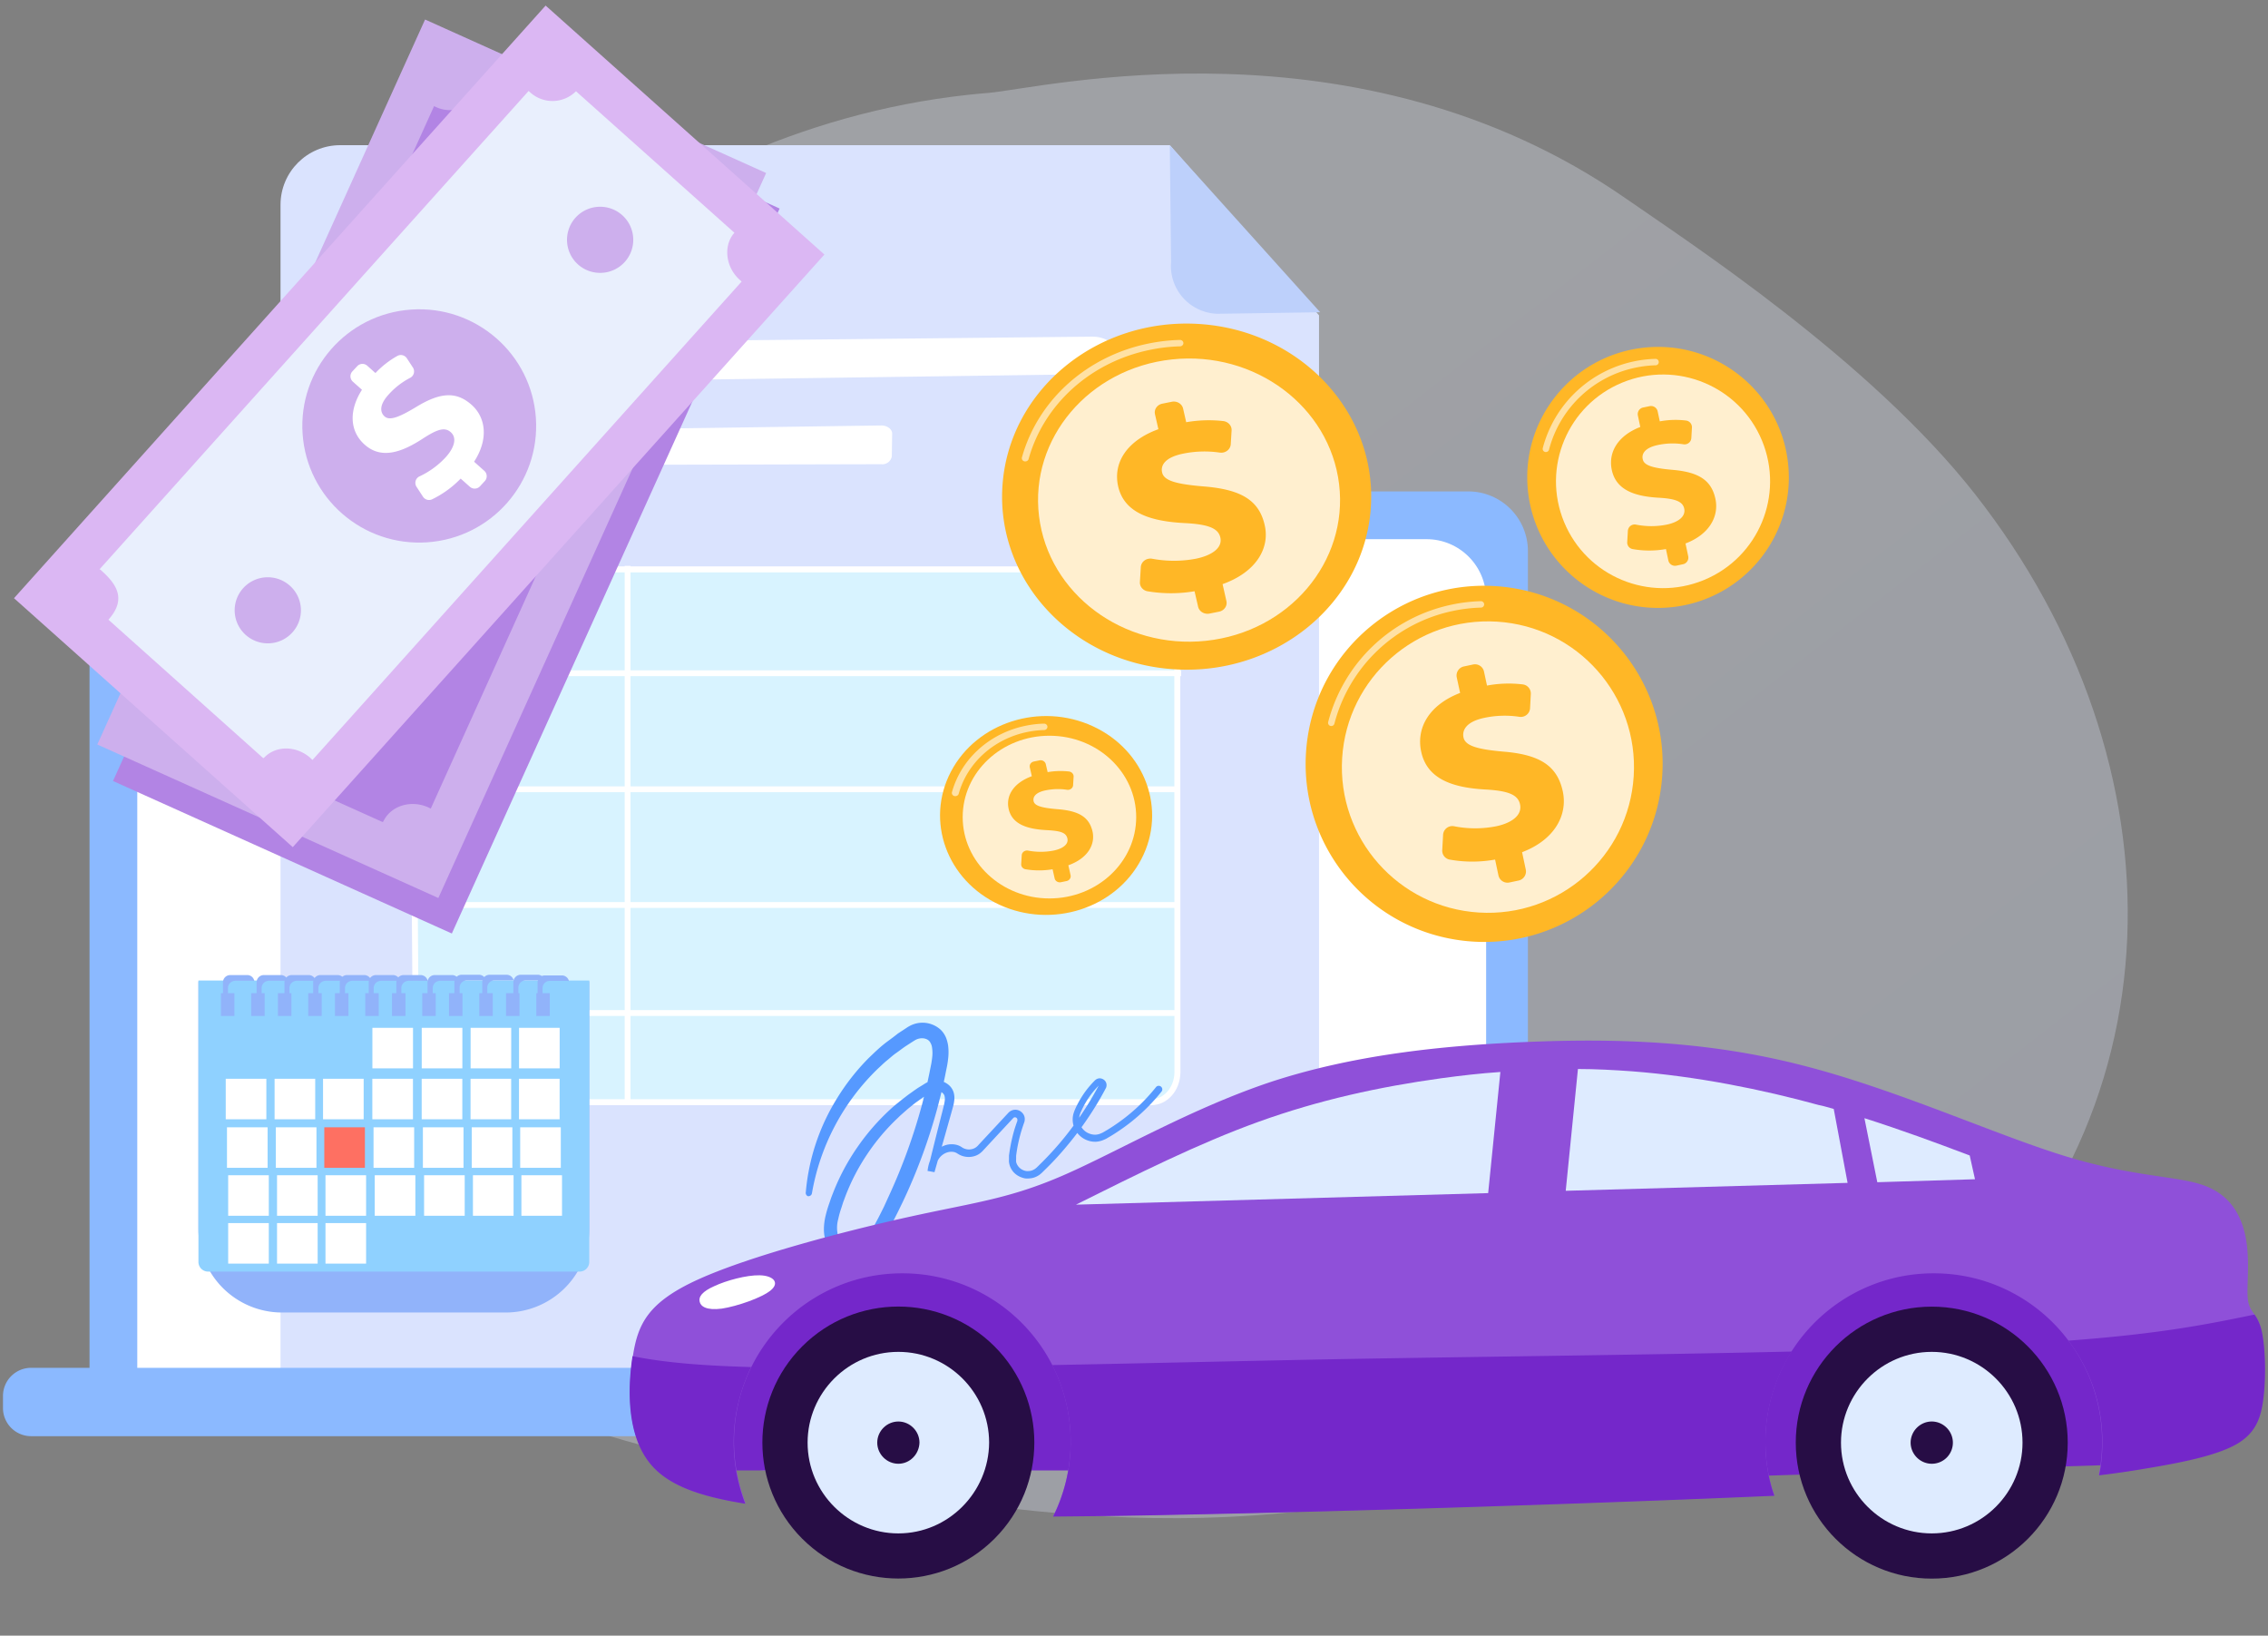 <svg width="380" height="274" fill="none" xmlns="http://www.w3.org/2000/svg"><rect width="100%" height="100%" fill="#808080" stroke="none"/><g clip-path="url(#clip0)"><path opacity=".3" d="M321.949 226.28c-5.849 4.939-42.607 6.417-49.651 10.139-50.258 27.763-107.7 15.657-125.464 12.923-28.652-4.415-52.808-7.535-73.621-23.062-47.227-35.304-44.932-108.949-8.84-154.567 4.27-5.41 40.306-49.604 97.876-55.835 1.402-.15 2.458-.241 3.377-.316 8.905-.754 61.667-13.577 106.672 17.614 10.246 7.135 41.003 27.1 58.681 49.682 35.163 44.917 35.675 105.285-9.03 143.422z" fill="url(#paint0_linear)"/><path d="M15 92.32c0-5.524 4.477-10 10-10h221c5.523 0 10 4.476 10 10v136.999H15v-137z" fill="#8BB9FF"/><path d="M23 100.319c0-5.523 4.477-10 10-10h206c5.523 0 10 4.477 10 10v129H23v-129z" fill="#fff"/><path d="M47 34.32c0-5.524 4.477-10 10-10h139l25 28.5v176.499H47v-195z" fill="#DAE3FE"/><path d="M5.224 240.582h258.552a4.718 4.718 0 004.724-4.712v-2.026a4.718 4.718 0 00-4.724-4.712H5.224A4.717 4.717 0 00.5 233.844v2.026a4.717 4.717 0 004.724 4.712z" fill="#8BB9FF"/><path d="M203.938 52.563a8.043 8.043 0 01-5.711-2.67 8 8 0 01-2.015-5.962L196 24.32l25.196 27.986-17.258.258z" fill="#BDD0FB"/><path d="M70.102 57.554c19.447-.184 94.074-.967 112.919-1.16 2.374 0 4.322 1.419 4.297 3.195 0 1.668-1.831 3.053-4.097 3.086L70.353 64.243c-2.174 0-4.038-1.176-4.297-2.794l-.067-.409c-.268-1.843 1.63-3.461 4.113-3.486zM68.614 77.278a1.947 1.947 0 001.564.667l77.478-.183a1.6 1.6 0 001.764-1.31l.058-3.82c0-.75-.836-1.367-1.839-1.359l-75.33 1.068c-3.352.05-5.384 2.76-3.695 4.937z" fill="#fff"/><path d="M69.097 100.793v-.02c-.14-2.999 1.927-5.39 4.366-5.39h119.415c2.402 0 4.445 2.316 4.374 5.268h0v.012l.027 79.008c-.056 2.833-2.049 4.967-4.374 4.967H74.075c-2.262 0-4.238-2.064-4.366-4.834l-.612-79.011z" fill="#D8F3FF" stroke="#fff"/><path d="M197.895 112.289H69.266v.976h128.629v-.976zM196.916 131.729H69.91v.976h127.006v-.976zM196.916 151.113H71.214v.976h125.702v-.976zM197.035 169.208H72.897v.976h124.138v-.976z" fill="#fff"/><path d="M105.643 94.792h-.978v90.071h.978V94.792z" fill="#fff"/><path d="M135.01 199.727a35.509 35.509 0 015.301-15.846 36.999 36.999 0 015.267-6.672c.51-.484 1.02-.984 1.547-1.459.526-.476 1.07-.926 1.672-1.368a51.18 51.18 0 001.672-1.268l.895-.584.443-.291.225-.151c.092-.061.187-.116.284-.166a4.51 4.51 0 015.335.617c.353.359.637.78.836 1.242.087.212.16.429.217.651.058.209.106.42.142.634a9.155 9.155 0 010 2.385c-.042.384-.1.751-.167 1.118l-.209 1.017c-.125.684-.276 1.36-.426 2.043a99.449 99.449 0 01-1.003 4.045 93.646 93.646 0 01-5.761 15.621l-.911 1.868c-.318.617-.627 1.243-.953 1.852l-.494.917-.251.459-.267.483a14.96 14.96 0 01-1.288 1.844 8.793 8.793 0 01-1.747 1.617 4.869 4.869 0 01-2.508.893 3.456 3.456 0 01-1.405-.142 4.03 4.03 0 01-1.262-.609 4.837 4.837 0 01-1.673-2.093 6.537 6.537 0 01-.476-2.427 9.646 9.646 0 01.284-2.294c.164-.7.367-1.391.61-2.068l.343-1.009.385-.984a36.843 36.843 0 013.997-7.439 37.467 37.467 0 015.534-6.355l.393-.359.401-.342.836-.675c.276-.226.561-.434.836-.651.276-.217.561-.434.837-.626.576-.408 1.145-.833 1.747-1.184l.443-.275.226-.142.117-.075.15-.083c.398-.21.832-.343 1.279-.392a3.247 3.247 0 012.551.792c.369.332.637.759.777 1.234.116.427.147.872.092 1.31a6.19 6.19 0 01-.226 1.126l-.276 1.001-.56 1.984c-.735 2.636-1.505 5.271-2.249 7.907l-1.154-.209c.08-.913.366-1.797.836-2.585a4.19 4.19 0 01.945-1.076 3.705 3.705 0 011.296-.676c.48-.139.986-.17 1.48-.091a2.716 2.716 0 011.087.4l.234.15a2.114 2.114 0 001.856.125 1.808 1.808 0 00.594-.392l.092-.083.1-.117.836-.901 1.672-1.793 1.672-1.801.836-.901a1.67 1.67 0 01.836-.475c.327-.07.667-.032.97.108.297.137.547.357.719.634.176.287.25.625.209.959a.717.717 0 01-.042.234c0 .075-.05.166-.058.2l-.1.283-.193.576a25.262 25.262 0 00-1.045 4.695v.542a.818.818 0 000 .242 1.144 1.144 0 000 .234c.075.309.225.595.435.834.213.246.482.438.786.558a2.1 2.1 0 00.459.134c.159.016.319.016.477 0 .319-.017.628-.118.895-.292l.108-.058.093-.075.192-.159.435-.425a54.1 54.1 0 003.344-3.57 54.154 54.154 0 005.627-7.964l.601-1.06.293-.542.142-.267v-.066.05h.067l-.058.05-.101.108-.209.217-.393.434a15.065 15.065 0 00-1.404 1.918c-.201.333-.402.675-.577 1.034-.092.175-.176.35-.259.534l-.126.267-.058.133-.042.125a2.496 2.496 0 00.058 1.943 2.626 2.626 0 001.53 1.41c.31.117.639.174.97.167.337-.013.667-.096.97-.242l.234-.1.259-.15.527-.309a26.17 26.17 0 001.02-.65 30.755 30.755 0 007.132-6.506.584.584 0 01.629-.208.612.612 0 01.359.284.593.593 0 01-.052.658 31.865 31.865 0 01-7.408 6.756c-.351.233-.702.458-1.061.675l-.544.317-.267.159-.335.15a3.817 3.817 0 01-1.412.35 3.802 3.802 0 01-3.529-2.202 3.653 3.653 0 01-.084-2.844l.059-.175.067-.15.126-.292c.092-.192.183-.384.284-.575.192-.376.401-.751.627-1.109.443-.732.949-1.424 1.513-2.069.145-.167.287-.325.426-.475l.226-.234.109-.116.058-.059.118-.092a1.12 1.12 0 01.61-.233c.216-.008.43.044.618.15a1.116 1.116 0 01.586 1.068.988.988 0 01-.067.308c0 .05-.042.1-.059.142l-.042.067-.142.275-.301.55-.61 1.084a56.475 56.475 0 01-5.794 8.132 48.657 48.657 0 01-3.411 3.645l-.443.433-.285.242-.15.117-.159.091a3.098 3.098 0 01-1.429.459 3.87 3.87 0 01-.761 0 3.748 3.748 0 01-.719-.217 3.253 3.253 0 01-1.213-.834 3.11 3.11 0 01-.761-1.701 1.958 1.958 0 010-.375V193.58c.109-.834.251-1.668.435-2.502.184-.834.402-1.668.661-2.435l.201-.592.108-.3a.354.354 0 000-.092.25.25 0 000-.067.357.357 0 00-.05-.225.47.47 0 00-.192-.167.396.396 0 00-.46.101l-.836.9-1.672 1.793-1.672 1.802-.836.901-.101.116-.134.125c-.092.092-.192.167-.292.25-.2.154-.419.28-.652.376a3.357 3.357 0 01-2.91-.184l-.284-.175a1.178 1.178 0 00-.201-.108 1.524 1.524 0 00-.443-.134 2.236 2.236 0 00-.962.067 2.677 2.677 0 00-1.555 1.234 4.999 4.999 0 00-.651 2.077l-1.155-.209c.661-2.66 1.313-5.329 1.991-7.981l.509-1.993.243-.992a6.45 6.45 0 00.159-.893 1.906 1.906 0 00-.059-.717 1.025 1.025 0 00-.326-.475 1.616 1.616 0 00-1.279-.351 1.949 1.949 0 00-.669.234l-.075.041-.1.067-.209.142-.418.275c-.569.359-1.104.767-1.673 1.168-.275.192-.526.408-.785.617-.26.208-.527.417-.778.634l-.752.667-.377.333-.359.351a35.254 35.254 0 00-5.159 6.105 34.742 34.742 0 00-3.662 7.088l-.351.935-.301.95a15.46 15.46 0 00-.526 1.877 5.472 5.472 0 00.133 3.336 2.6 2.6 0 00.836 1.092c.179.121.377.211.586.267.207.055.421.078.635.067a2.595 2.595 0 001.304-.509 6.357 6.357 0 001.246-1.184 11.9 11.9 0 001.053-1.543l.235-.417.233-.45.477-.893c.31-.6.611-1.209.911-1.809l.837-1.835a96.19 96.19 0 005.534-15.237c.343-1.31.669-2.627.962-3.945.142-.659.284-1.318.409-1.985l.201-.992c.05-.317.101-.617.134-.926.08-.567.08-1.143 0-1.71a2.14 2.14 0 00-.485-1.159 1.377 1.377 0 00-.435-.3 1.93 1.93 0 00-.593-.15 2.321 2.321 0 00-1.288.283l-.159.092-.209.133-.418.267-.836.542c-.552.367-1.07.784-1.614 1.16-.543.375-1.028.834-1.546 1.251-.519.417-.978.892-1.472 1.334a37.965 37.965 0 00-11.077 20.9.625.625 0 01-.083.216.605.605 0 01-.603.268.594.594 0 01-.343-.651z" fill="url(#paint1_linear)"/><path d="M33.248 164.389H98.73v41.499a13.948 13.948 0 01-4.104 9.884 14.021 14.021 0 01-9.908 4.094H47.26a14.024 14.024 0 01-9.908-4.094 13.975 13.975 0 01-4.105-9.884v-41.499z" fill="#91B3FA"/><path d="M97.115 213.011H34.862a1.616 1.616 0 01-1.613-1.61v-47.154h65.48v47.154a1.618 1.618 0 01-1.614 1.61z" fill="#8FD1FF"/><path d="M69.2 172.178h-6.806v6.789h6.805v-6.789zM77.468 172.178h-6.806v6.789h6.806v-6.789zM85.653 172.178h-6.805v6.789h6.805v-6.789zM93.771 172.178h-6.805v6.789h6.805v-6.789zM44.627 180.71h-6.805v6.789h6.805v-6.789zM52.812 180.71h-6.805v6.789h6.805v-6.789zM60.93 180.71h-6.805v6.789h6.806v-6.789zM69.191 180.71h-6.806v6.789h6.806v-6.789zM77.46 180.71h-6.806v6.789h6.806v-6.789zM85.645 180.71h-6.806v6.789h6.806v-6.789zM93.763 180.71h-6.806v6.789h6.806v-6.789zM44.837 188.841H38.03v6.789h6.806v-6.789zM53.022 188.841h-6.806v6.789h6.806v-6.789z" fill="#fff"/><path d="M61.14 188.841h-6.806v6.789h6.806v-6.789z" fill="url(#paint2_linear)"/><path d="M69.392 188.841h-6.806v6.789h6.806v-6.789zM77.66 188.841h-6.805v6.789h6.805v-6.789zM85.845 188.841H79.04v6.789h6.805v-6.789zM93.963 188.841h-6.805v6.789h6.805v-6.789zM45.037 196.873h-6.806v6.788h6.806v-6.788zM53.222 196.873h-6.806v6.788h6.806v-6.788zM61.34 196.873h-6.805v6.788h6.805v-6.788zM69.592 196.873h-6.805v6.788h6.805v-6.788zM77.861 196.873h-6.806v6.788h6.806v-6.788zM86.046 196.873H79.24v6.788h6.806v-6.788zM94.164 196.873H87.36v6.788h6.805v-6.788zM45.037 204.887h-6.806v6.789h6.806v-6.789zM53.222 204.887h-6.806v6.789h6.806v-6.789zM61.34 204.887h-6.805v6.789h6.805v-6.789z" fill="#fff"/><path d="M39.277 166.374h-2.258v3.819h2.258v-3.819zM44.343 166.374h-2.257v3.819h2.257v-3.819zM48.825 166.374h-2.258v3.819h2.258v-3.819zM53.9 166.374h-2.258v3.819H53.9v-3.819zM58.38 166.374h-2.257v3.819h2.258v-3.819zM63.456 166.374h-2.258v3.819h2.258v-3.819zM67.937 166.374h-2.258v3.819h2.258v-3.819zM73.004 166.374h-2.258v3.819h2.258v-3.819zM77.485 166.374h-2.258v3.819h2.258v-3.819zM82.56 166.374h-2.258v3.819h2.258v-3.819zM87.04 166.374h-2.257v3.819h2.258v-3.819zM92.116 166.374h-2.258v3.819h2.258v-3.819z" fill="#91B3FA"/><path d="M41.467 163.338h-2.893a1.213 1.213 0 00-1.212 1.201v2.727h.836v-1.752a1.21 1.21 0 011.212-1.209h2.893c.104.001.208.015.31.042a1.199 1.199 0 00-1.146-1.009zM47.102 163.338h-2.901a1.211 1.211 0 00-1.204 1.201v2.727h.836v-1.752a1.21 1.21 0 011.213-1.209h2.892c.107.001.214.015.318.042a1.216 1.216 0 00-1.154-1.009z" fill="#91B3FA"/><path d="M51.768 163.338h-2.902a1.211 1.211 0 00-1.204 1.201v2.727h.836v-1.752a1.21 1.21 0 011.213-1.209h2.893c.107.001.213.015.317.042a1.216 1.216 0 00-1.153-1.009z" fill="#91B3FA"/><path d="M56.583 163.338h-2.9a1.22 1.22 0 00-1.213 1.201v2.727h.878v-1.752a1.209 1.209 0 011.212-1.209h2.893c.107.001.213.015.317.042a1.216 1.216 0 00-1.187-1.009z" fill="#91B3FA"/><path d="M61.031 163.338H58.14a1.214 1.214 0 00-1.213 1.201v2.727h.878v-1.752a1.21 1.21 0 011.204-1.209h2.9c.105.001.21.015.31.042a1.211 1.211 0 00-1.187-1.009z" fill="#91B3FA"/><path d="M65.847 163.338h-2.86a1.214 1.214 0 00-1.212 1.201v2.727h.836v-1.752a1.223 1.223 0 011.212-1.209h2.902c.104.001.208.015.309.042a1.215 1.215 0 00-1.187-1.009z" fill="#91B3FA"/><path d="M70.512 163.338h-2.893a1.214 1.214 0 00-1.212 1.201v2.727h.836v-1.752a1.223 1.223 0 011.212-1.209h2.901c.105.001.209.015.31.042a1.217 1.217 0 00-1.154-1.009z" fill="#91B3FA"/><path d="M75.737 163.338h-2.892a1.214 1.214 0 00-1.213 1.201v2.727h.878v-1.752a1.209 1.209 0 011.212-1.209h2.893c.104.001.208.015.31.042a1.2 1.2 0 00-1.188-1.009z" fill="#91B3FA"/><path d="M80.235 163.288h-2.892a1.218 1.218 0 00-1.212 1.209v2.685h.877v-1.742a1.21 1.21 0 011.213-1.21h2.892c.106-.012.213-.012.318 0a1.216 1.216 0 00-1.196-.942z" fill="#91B3FA"/><path d="M84.917 163.288h-2.901a1.221 1.221 0 00-1.212 1.209v2.685h.836v-1.743a1.21 1.21 0 011.212-1.209h2.893c.106-.013.212-.013.318 0a1.22 1.22 0 00-1.146-.942zM94.172 163.396h-2.9c-.32.005-.625.134-.85.36a1.215 1.215 0 00-.354.849v2.661h.836v-1.743a1.207 1.207 0 011.212-1.209h2.892c.108.001.215.015.319.041a1.218 1.218 0 00-1.155-.959z" fill="#91B3FA"/><path d="M90.135 163.288h-2.902a1.222 1.222 0 00-1.212 1.209v2.685h.836v-1.743a1.219 1.219 0 011.212-1.209h2.893c.105-.013.212-.013.318 0a1.219 1.219 0 00-1.145-.942z" fill="#91B3FA"/><path d="M73.855 9.386l-54.92 121.446 56.77 25.545 54.92-121.445-56.77-25.546z" fill="#B284E4"/><path opacity=".5" d="M82.819 21.467l32.481 14.62c-1.179 2.61.225 5.838 3.118 7.18.092 0 .31.134.318.126l-44.311 98.036a2.564 2.564 0 00-.31-.15c-2.892-1.31-6.212-.259-7.416 2.393a.32.32 0 01-.058.084l-31.77-14.287c2.014-4.47-.77-6.23-3.662-7.506-.092-.041-.126 0-.126 0l44.311-98.027.1.058a5.462 5.462 0 006.038-.82 5.439 5.439 0 001.287-1.707z" fill="#fff"/><path d="M85.912 89.971l-1.89-.834a16.816 16.816 0 01-3.536 4.77 1.206 1.206 0 01-1.563 0l-1.538-1.267a1.21 1.21 0 01-.345-1.4 1.21 1.21 0 01.294-.418 13.911 13.911 0 003.236-4.412c.836-1.893.836-3.594-.468-4.17-1.187-.533-2.383.234-4.28 2.552-2.727 3.286-5.586 5.238-8.897 3.753-2.984-1.35-4.28-4.553-3.177-8.615l-1.89-.834a1.21 1.21 0 01-.61-1.593l.502-1.1a1.201 1.201 0 011.138-.709c.159.006.315.042.46.108l1.671.759a15.393 15.393 0 012.65-3.853 1.206 1.206 0 011.63-.084l1.43 1.168a1.211 1.211 0 01.356 1.366c-.06.157-.153.3-.272.419a12.511 12.511 0 00-2.608 3.77c-1.012 2.243-.369 3.335.468 3.677 1.028.467 2.34-.567 4.564-3.077 3.136-3.603 5.652-4.554 8.77-3.153 2.86 1.293 4.474 4.562 3.261 8.957l2.116.951a1.202 1.202 0 01.602 1.593l-.502 1.11a1.21 1.21 0 01-1.572.566zM112.483 66.878h-.093a.229.229 0 01-.113-.124.226.226 0 01.005-.168l13.302-29.415-11.187-5.004a.222.222 0 01-.121-.12.212.212 0 01.004-.172.221.221 0 01.127-.12.215.215 0 01.174.012l11.387 5.12a.224.224 0 01.117.301l-13.377 29.615a.225.225 0 01-.225.075z" fill="#fff"/><path d="M71.222 3.27l-54.92 121.446 57.143 25.713 54.92-121.446L71.222 3.27z" fill="#CDAFED"/><path d="M80.302 15.404l32.481 14.62c-1.178 2.602.36 5.913 3.253 7.222.154.049.305.107.451.175l-44.31 98.028-.436-.208c-2.892-1.301-6.295-.267-7.524 2.385l-.134.066-31.77-14.286c2.023-4.47-.837-6.271-3.713-7.572a.632.632 0 00-.175-.051l44.311-98.027c.046.043.1.077.159.1a5.503 5.503 0 007.407-2.452z" fill="#B284E4"/><path d="M82.893 92.935c9.035-5.936 11.535-18.055 5.584-27.067-5.95-9.013-18.099-11.507-27.134-5.571S49.807 78.35 55.758 87.364c5.951 9.013 18.1 11.507 27.135 5.57z" fill="url(#paint3_linear)"/><path d="M83.412 83.867l-1.89-.834a16.815 16.815 0 01-3.536 4.77 1.206 1.206 0 01-1.563 0l-1.547-1.276a1.202 1.202 0 01-.337-1.395 1.2 1.2 0 01.295-.415 13.955 13.955 0 003.236-4.42c.836-1.893.836-3.594-.468-4.17-1.188-.534-2.392.242-4.281 2.552-2.726 3.286-5.585 5.238-8.895 3.753-2.985-1.343-4.281-4.553-3.186-8.607l-1.89-.834a1.21 1.21 0 01-.601-1.593l.501-1.109a1.202 1.202 0 011.139-.708c.158.006.314.042.458.108l1.672.759a15.316 15.316 0 012.65-3.845 1.197 1.197 0 011.63-.092l1.422 1.176a1.2 1.2 0 01.092 1.776 12.509 12.509 0 00-2.608 3.77c-1.012 2.244-.368 3.336.468 3.686 1.028.46 2.34-.567 4.556-3.085 3.144-3.603 5.66-4.554 8.779-3.145 2.86 1.285 4.473 4.554 3.26 8.95l2.116.95a1.21 1.21 0 01.602 1.593l-.502 1.11a1.211 1.211 0 01-1.572.575zM109.857 60.757a.184.184 0 01-.092 0 .216.216 0 01-.073-.048.21.21 0 01-.036-.244L122.95 31.05l-10.81-4.87a.222.222 0 01-.113-.125.221.221 0 01.054-.238.217.217 0 01.242-.038l11.02 4.954a.225.225 0 01.108.292l-13.377 29.623a.207.207 0 01-.217.109z" fill="#fff"/><path d="M91.419.934L2.344 100.208l46.71 41.704 89.075-99.273L91.419.934z" fill="#DBB7F3"/><path d="M96.505 15.287L123.05 38.99c-1.906 2.135-1.488 5.755.878 7.873l.335.3-71.902 80.139a3.374 3.374 0 01-.334-.317c-2.366-2.11-5.853-2.152-7.834 0h-.109l-25.918-23.177c3.278-3.653 1.07-6.213-1.296-8.34a.367.367 0 00-.2-.091L88.57 15.237c.05.05.103.097.159.142a5.559 5.559 0 007.775-.092z" fill="#E9EFFD"/><path d="M71.568 90.847c10.794-.73 18.95-10.05 18.219-20.818-.732-10.767-10.076-18.904-20.87-18.173-10.794.73-18.95 10.05-18.218 20.818.732 10.767 10.075 18.903 20.87 18.173z" fill="#CDAFED"/><path d="M78.73 81.548l-1.546-1.376a16.877 16.877 0 01-4.816 3.486 1.215 1.215 0 01-1.496-.45l-1.087-1.668a1.2 1.2 0 01.51-1.743 14.068 14.068 0 004.422-3.245c1.38-1.543 1.89-3.16.836-4.128-1.053-.967-2.349-.492-4.857 1.143-3.595 2.318-6.906 3.336-9.614.9-2.442-2.176-2.71-5.62-.435-9.174L59.1 63.917a1.209 1.209 0 01-.092-1.668l.836-.9a1.205 1.205 0 011.672-.1l1.388 1.242a15.415 15.415 0 013.687-2.877 1.206 1.206 0 011.58.409l1.012 1.542a1.208 1.208 0 01-.46 1.727 12.685 12.685 0 00-3.62 2.81c-1.672 1.835-1.355 3.045-.67 3.653.837.751 2.4.167 5.276-1.568 4.08-2.502 6.772-2.635 9.322-.358 2.333 2.085 2.885 5.688.402 9.516l1.73 1.543a1.2 1.2 0 01.093 1.667l-.837.91a1.214 1.214 0 01-1.688.083z" fill="#fff"/><path d="M48.565 98.111a5.521 5.521 0 011.846 3.817 5.51 5.51 0 01-1.41 3.998 5.539 5.539 0 01-3.828 1.837 5.559 5.559 0 01-4.007-1.404 5.53 5.53 0 011.296-9.113 5.554 5.554 0 016.103.865zM104.255 36.045a5.54 5.54 0 01.435 7.823 5.568 5.568 0 01-7.842.434 5.54 5.54 0 01-.435-7.823 5.565 5.565 0 017.842-.434z" fill="#CDAFED"/><path d="M191.222 143.938c4.32-8.259.68-18.237-8.129-22.287-8.81-4.049-19.453-.637-23.772 7.622-4.32 8.259-.68 18.237 8.13 22.286 8.809 4.05 19.452.638 23.771-7.621z" fill="#FFB726"/><path d="M183.058 151.207c8.536-3.881 12.101-13.514 7.961-21.517-4.139-8.003-14.415-11.345-22.951-7.464-8.537 3.881-12.101 13.514-7.961 21.517 4.139 8.003 14.415 11.345 22.951 7.464z" fill="#FFB726"/><path opacity=".58" d="M160.176 133.355a.7.7 0 01-.266 0 .578.578 0 01-.35-.25.517.517 0 01-.06-.409c.765-2.759 2.335-5.264 4.536-7.233 2.2-1.968 4.942-3.322 7.918-3.909.972-.198 1.96-.31 2.954-.333a.602.602 0 01.408.144.514.514 0 01.022.761.566.566 0 01-.184.123.633.633 0 01-.22.048c-.921.023-1.838.126-2.739.308-2.764.551-5.31 1.813-7.353 3.644-2.042 1.831-3.501 4.159-4.212 6.723a.54.54 0 01-.168.252.587.587 0 01-.286.131z" fill="#fff"/><path opacity=".78" d="M175.833 150.502c8.027 0 14.535-6.101 14.535-13.627 0-7.527-6.508-13.628-14.535-13.628-8.028 0-14.536 6.101-14.536 13.628 0 7.526 6.508 13.627 14.536 13.627z" fill="#fff"/><path d="M176.687 147.066l-.329-1.451a13.709 13.709 0 01-4.537 0 .896.896 0 01-.544-.316.799.799 0 01-.177-.576l.089-1.435a.79.79 0 01.096-.357.838.838 0 01.25-.284.942.942 0 01.748-.151c1.383.259 2.807.259 4.19 0 1.548-.309 2.598-1.034 2.367-2.043-.232-1.009-1.219-1.276-3.505-1.393-3.256-.175-5.756-.993-6.334-3.536-.516-2.294.89-4.404 3.879-5.496l-.33-1.443a.792.792 0 01.114-.656.86.86 0 01.253-.242.916.916 0 01.336-.128l.89-.183a.933.933 0 01.696.113.86.86 0 01.256.239.798.798 0 01.133.315l.303 1.301a12.626 12.626 0 013.558-.109.907.907 0 01.595.302c.148.17.219.389.196.607l-.08 1.318a.782.782 0 01-.079.361.84.84 0 01-.238.293.922.922 0 01-.741.18 10.14 10.14 0 00-3.505.092c-1.842.367-2.206 1.192-2.055 1.835.178.784 1.405 1.109 3.958 1.326 3.639.275 5.338 1.326 5.907 3.719.498 2.202-.791 4.521-4.047 5.68l.364 1.626a.77.77 0 01.015.341.807.807 0 01-.132.318.871.871 0 01-.256.242.931.931 0 01-.338.125l-.89.183a.935.935 0 01-.708-.134.856.856 0 01-.25-.255.796.796 0 01-.118-.328zM229.672 85.146c1.15-15.974-11.731-29.797-28.77-30.875-17.039-1.078-31.784 10.998-32.933 26.972-1.15 15.974 11.731 29.798 28.77 30.875 17.039 1.078 31.783-10.998 32.933-26.972z" fill="#FFB726"/><path d="M198.857 111.211c16.51-.249 29.68-12.998 29.415-28.477-.266-15.479-13.865-27.825-30.375-27.577-16.511.249-29.681 12.998-29.415 28.477.265 15.479 13.864 27.825 30.375 27.577z" fill="#FFB726"/><path opacity=".58" d="M171.9 77.285a.575.575 0 01-.616-.25.515.515 0 01-.06-.409c1.316-4.737 4.015-9.035 7.795-12.412 3.78-3.377 8.49-5.698 13.6-6.703a29.764 29.764 0 015.07-.567.602.602 0 01.408.145.547.547 0 01.129.17.497.497 0 01.013.41.58.58 0 01-.523.35 28.1 28.1 0 00-4.857.551c-4.904.964-9.423 3.193-13.049 6.434-3.626 3.242-6.214 7.368-7.474 11.914a.535.535 0 01-.165.24.59.59 0 01-.271.127z" fill="#fff"/><path opacity=".78" d="M202.08 107.342c13.883-1.478 23.86-13.228 22.283-26.244-1.577-13.016-14.11-22.369-27.994-20.89-13.883 1.478-23.859 13.228-22.282 26.244 1.577 13.016 14.11 22.369 27.993 20.89z" fill="#fff"/><path d="M200.722 101.546l-.578-2.502a23.752 23.752 0 01-7.9 0 1.598 1.598 0 01-.936-.556 1.424 1.424 0 01-.318-.995l.151-2.502c.014-.215.076-.424.183-.614s.256-.357.437-.49c.181-.131.39-.225.613-.275.223-.05.455-.055.68-.014 2.407.451 4.887.451 7.294 0 2.669-.542 4.519-1.802 4.119-3.561-.356-1.593-2.126-2.227-6.102-2.419-5.676-.308-10.017-1.734-11.022-6.155-.89-4.003 1.521-7.672 6.743-9.566l-.57-2.502a1.411 1.411 0 01.224-1.13c.115-.165.263-.307.437-.418.174-.11.37-.188.576-.228l1.575-.317a1.695 1.695 0 011.211.206c.177.108.329.248.448.411.119.164.202.348.244.542l.516 2.269a21.802 21.802 0 016.227-.192c.399.052.763.243 1.019.535.255.292.384.664.36 1.041l-.142 2.302c-.013.21-.071.413-.173.6a1.522 1.522 0 01-.417.483 1.651 1.651 0 01-.59.283 1.707 1.707 0 01-.662.035 17.814 17.814 0 00-6.093.167c-3.212.642-3.843 2.068-3.559 3.186.312 1.376 2.456 1.935 6.895 2.31 6.333.492 9.34 2.319 10.283 6.48.89 3.828-1.379 7.865-7.054 9.891l.64 2.828a1.407 1.407 0 01-.219 1.13 1.545 1.545 0 01-.435.421 1.653 1.653 0 01-.573.233l-1.584.317a1.713 1.713 0 01-1.26-.221 1.566 1.566 0 01-.456-.439 1.471 1.471 0 01-.232-.574zM278.437 130.769c1.557-16.402-10.51-30.958-26.953-32.512-16.444-1.553-31.036 10.484-32.593 26.887-1.557 16.402 10.51 30.958 26.953 32.511 16.443 1.554 31.035-10.484 32.593-26.886z" fill="#FFB726"/><path d="M277.288 134.179c3.535-15.532-6.223-30.982-21.794-34.508-15.571-3.526-31.059 6.207-34.594 21.74-3.534 15.532 6.223 30.982 21.794 34.508 15.571 3.526 31.059-6.207 34.594-21.74z" fill="#FFB726"/><path opacity=".58" d="M223.169 121.606a.624.624 0 01-.251 0 .543.543 0 01-.385-.658 27.034 27.034 0 017.536-12.767 27.144 27.144 0 0113.148-6.891 27.01 27.01 0 014.891-.583.544.544 0 01.561.517.545.545 0 01-.527.558 26.42 26.42 0 00-4.707.559 26.07 26.07 0 00-12.623 6.622 25.96 25.96 0 00-7.234 12.26.525.525 0 01-.409.383z" fill="#fff"/><path opacity=".78" d="M273.725 130.015c.839-13.456-9.415-25.042-22.905-25.879-13.489-.838-25.104 9.392-25.944 22.848-.839 13.455 9.416 25.042 22.905 25.879 13.489.838 25.105-9.392 25.944-22.848z" fill="#fff"/><path d="M251.051 146.593l-.552-2.602a21.604 21.604 0 01-7.641 0 1.527 1.527 0 01-1.213-1.593l.142-2.56a1.553 1.553 0 011.857-1.427c2.326.46 4.721.46 7.048 0 2.608-.55 4.372-1.851 3.988-3.661-.352-1.668-2.065-2.293-5.903-2.502-5.484-.317-9.69-1.785-10.66-6.338-.877-4.112 1.472-7.89 6.522-9.833l-.561-2.602a1.548 1.548 0 011.196-1.835l1.53-.325a1.545 1.545 0 011.839 1.193l.502 2.335a19.804 19.804 0 016.011-.192 1.538 1.538 0 011.33 1.618l-.126 2.368c-.013.215-.07.425-.168.617a1.563 1.563 0 01-1.613.826c-1.961-.3-3.962-.24-5.902.176-3.102.658-3.712 2.126-3.47 3.277.301 1.418 2.366 1.993 6.689 2.377 6.128.5 9.029 2.385 9.949 6.672.836 3.928-1.338 8.09-6.823 10.175l.619 2.91a1.553 1.553 0 01-1.195 1.835l-1.53.325a1.546 1.546 0 01-1.195-.222 1.548 1.548 0 01-.67-1.012zM280.362 101.684c12.02-1.411 20.617-12.274 19.203-24.264-1.414-11.99-12.304-20.565-24.324-19.155-12.019 1.41-20.616 12.274-19.202 24.264 1.414 11.99 12.304 20.565 24.323 19.155z" fill="#FFB726"/><path d="M298.638 85.443c2.955-11.293-3.827-22.838-15.148-25.786-11.321-2.948-22.895 3.817-25.85 15.11-2.955 11.294 3.827 22.839 15.148 25.787 11.321 2.947 22.895-3.818 25.85-15.11z" fill="#FFB726"/><path opacity=".58" d="M259.128 75.712a.639.639 0 01-.251 0 .54.54 0 01-.385-.66 20.008 20.008 0 015.568-9.417 20.087 20.087 0 0113.31-5.519.528.528 0 01.552.517.527.527 0 01-.312.511.539.539 0 01-.206.048 18.85 18.85 0 00-3.419.408 18.955 18.955 0 00-9.184 4.812 18.887 18.887 0 00-5.264 8.916.537.537 0 01-.409.384z" fill="#fff"/><path opacity=".78" d="M285.48 97.167c9.156-3.768 13.516-14.227 9.739-23.36-3.778-9.133-14.262-13.482-23.418-9.714-9.156 3.768-13.516 14.227-9.739 23.36 3.778 9.133 14.262 13.482 23.418 9.714z" fill="#fff"/><path d="M279.528 93.876l-.402-1.901a15.926 15.926 0 01-5.602 0 1.113 1.113 0 01-.885-1.167l.108-1.877a1.141 1.141 0 01.437-.834 1.145 1.145 0 01.918-.217c1.705.342 3.461.342 5.166 0 1.915-.4 3.203-1.351 2.918-2.686-.25-1.192-1.513-1.668-4.322-1.818-4.021-.234-7.098-1.31-7.809-4.645-.644-3.01 1.07-5.78 4.774-7.206l-.402-1.901a1.136 1.136 0 01.837-1.352l1.12-.233a1.14 1.14 0 011.179.467c.085.123.144.262.175.409l.36 1.668a14.407 14.407 0 014.406-.134 1.128 1.128 0 01.978 1.184l-.1 1.735a1.135 1.135 0 01-1.305 1.06 11.733 11.733 0 00-4.322.124c-2.274.484-2.726 1.56-2.508 2.402.217 1.035 1.739 1.46 4.883 1.744 4.489.366 6.621 1.742 7.29 4.887.61 2.877-.978 5.921-5.016 7.456l.451 2.126a1.128 1.128 0 01-.836 1.343l-1.12.242a1.143 1.143 0 01-1.195-.462 1.12 1.12 0 01-.176-.414z" fill="#FFB726"/><path d="M128.5 246.319h-6l-1.5-19 16-15.5 29.5 1.5 14.5 15.5-1.5 17.5h-51zM302.049 247.012l-5.998.187-2.091-18.944 15.509-15.991 29.533.58 14.976 15.04-.954 17.539-50.975 1.589z" fill="#7427CA"/><path fill-rule="evenodd" clip-rule="evenodd" d="M108.879 245.037c-3.705-4.645-3.705-12.054-2.876-17.638.83-5.529 2.434-9.233 11.171-13.159 8.737-3.926 24.608-8.073 35.392-10.45 10.839-2.378 16.59-2.986 25.604-6.911 9.014-3.926 21.345-11.169 34.783-15.648 13.493-4.423 28.148-6.082 43.024-6.69 14.875-.608 29.972-.166 45.788 3.871 15.76 3.98 32.24 11.555 44.074 15.204 11.834 3.65 19.133 3.318 23.613 5.032 4.534 1.714 6.304 5.418 6.912 9.233.609 3.871 0 7.852.277 9.898.276 2.045 1.493 2.211 2.156 4.755.664 2.543.83 7.408.443 11.113-.387 3.704-1.272 6.193-4.314 8.072-3.041 1.825-8.239 3.041-15.318 4.202-2.267.387-4.7.775-7.963 1.162.387-1.825.553-3.65.553-5.585 0-15.592-12.608-28.198-28.203-28.198-15.594 0-28.203 12.606-28.203 28.198 0 3.152.498 6.193 1.494 9.013-30.581 1.327-72.167 2.654-101.31 3.206-7.244.166-13.714.222-19.521.277a27.886 27.886 0 002.931-12.496c0-15.592-12.608-28.198-28.203-28.198-15.594 0-28.203 12.606-28.203 28.198 0 3.649.719 7.133 1.936 10.34-7.963-1.162-13.161-3.152-16.037-6.801z" fill="#8F50D9"/><path fill-rule="evenodd" clip-rule="evenodd" d="M314.538 198.04l-2.156-10.727c6.248 1.991 11.944 4.092 17.64 6.248l.885 3.981-16.369.498zM307.239 185.765l2.322 12.385-47.226 1.327 2.046-20.402c2.987 0 6.028.166 9.069.387 10.839.829 21.789 3.041 31.245 5.64.885.165 1.714.442 2.544.663zM251.386 179.573l-2.046 20.291-69.07 1.936c10.231-5.087 20.461-10.229 30.581-13.878 10.12-3.65 20.24-5.861 30.636-7.299 3.263-.442 6.581-.829 9.899-1.05z" fill="#DEEBFF"/><path fill-rule="evenodd" clip-rule="evenodd" d="M346.557 224.579c15.594-1.161 23.392-2.764 31.189-4.368.387.553.774 1.217 1.106 2.378.664 2.543.829 7.409.442 11.113-.387 3.705-1.272 6.193-4.313 8.073-3.041 1.824-8.24 3.041-15.318 4.202a149.13 149.13 0 01-7.963 1.161c.387-1.825.553-3.649.553-5.584 0-6.359-2.102-12.22-5.696-16.975zM300.216 226.404c-2.765 4.368-4.424 9.565-4.424 15.149 0 3.152.497 6.193 1.493 9.013-30.581 1.327-72.166 2.654-101.309 3.207-7.245.166-13.715.221-19.521.276a27.9 27.9 0 002.931-12.496c0-4.644-1.106-9.012-3.097-12.882 14.654-.277 30.802-.664 48.111-.996 25.05-.442 52.479-.718 75.816-1.271zM122.924 241.554c0 3.649.719 7.132 1.936 10.339-7.963-1.272-13.162-3.207-16.037-6.856-3.705-4.645-3.705-12.054-2.876-17.638 0-.055 0-.166.056-.221 5.419 1.106 11.944 1.603 19.852 1.825-1.825 3.759-2.931 8.072-2.931 12.551z" fill="#7427CA"/><path fill-rule="evenodd" clip-rule="evenodd" d="M119.662 215.456c1.99-.94 5.419-1.88 7.631-1.824 2.267.055 3.373 1.216 1.88 2.488-1.493 1.271-5.696 2.709-8.24 3.096-2.599.332-3.539-.387-3.705-1.161-.221-.829.443-1.714 2.434-2.599z" fill="#fff"/><path d="M323.663 264.444c12.583 0 22.783-10.199 22.783-22.78 0-12.581-10.2-22.78-22.783-22.78-12.583 0-22.784 10.199-22.784 22.78 0 12.581 10.201 22.78 22.784 22.78z" fill="#270D45"/><path fill-rule="evenodd" clip-rule="evenodd" d="M323.663 256.869c-8.351 0-15.208-6.801-15.208-15.205 0-8.349 6.802-15.205 15.208-15.205 8.35 0 15.207 6.801 15.207 15.205 0 8.349-6.802 15.205-15.207 15.205z" fill="#DEEBFF"/><path fill-rule="evenodd" clip-rule="evenodd" d="M323.663 245.203c-1.936 0-3.539-1.604-3.539-3.539s1.603-3.539 3.539-3.539c1.935 0 3.539 1.604 3.539 3.539a3.529 3.529 0 01-3.539 3.539z" fill="#270D45"/><path d="M166.628 257.756c8.897-8.896 8.897-23.319 0-32.215-8.898-8.896-23.323-8.896-32.221 0-8.897 8.896-8.897 23.319 0 32.215 8.898 8.896 23.323 8.896 32.221 0z" fill="#270D45"/><path fill-rule="evenodd" clip-rule="evenodd" d="M150.519 256.869c-8.35 0-15.207-6.801-15.207-15.205 0-8.349 6.801-15.205 15.207-15.205 8.35 0 15.207 6.801 15.207 15.205-.055 8.349-6.857 15.205-15.207 15.205z" fill="#DEEBFF"/><path fill-rule="evenodd" clip-rule="evenodd" d="M150.519 245.203c-1.936 0-3.539-1.604-3.539-3.539s1.603-3.539 3.539-3.539c1.935 0 3.539 1.604 3.539 3.539-.055 1.935-1.604 3.539-3.539 3.539z" fill="#270D45"/></g><defs><linearGradient id="paint0_linear" x1="352.876" y1="295.944" x2="189.171" y2="85.35" gradientUnits="userSpaceOnUse"><stop stop-color="#DAE3FE"/><stop offset="1" stop-color="#E9EFFD"/></linearGradient><linearGradient id="paint1_linear" x1="-266501" y1="101200" x2="-266643" y2="102683" gradientUnits="userSpaceOnUse"><stop stop-color="#5699FF"/><stop offset="1" stop-color="#1A0F91"/></linearGradient><linearGradient id="paint2_linear" x1="69.091" y1="167.783" x2="59.873" y2="187.725" gradientUnits="userSpaceOnUse"><stop stop-color="#FF928E"/><stop offset="1" stop-color="#FE7062"/></linearGradient><linearGradient id="paint3_linear" x1="-31148.6" y1="-15084" x2="-24020" y2="-11229.8" gradientUnits="userSpaceOnUse"><stop stop-color="#50E7B7"/><stop offset="1" stop-color="#323992"/></linearGradient><clipPath id="clip0"><path fill="#fff" transform="translate(.5 .934)" d="M0 0h379v272.93H0z"/></clipPath></defs></svg>